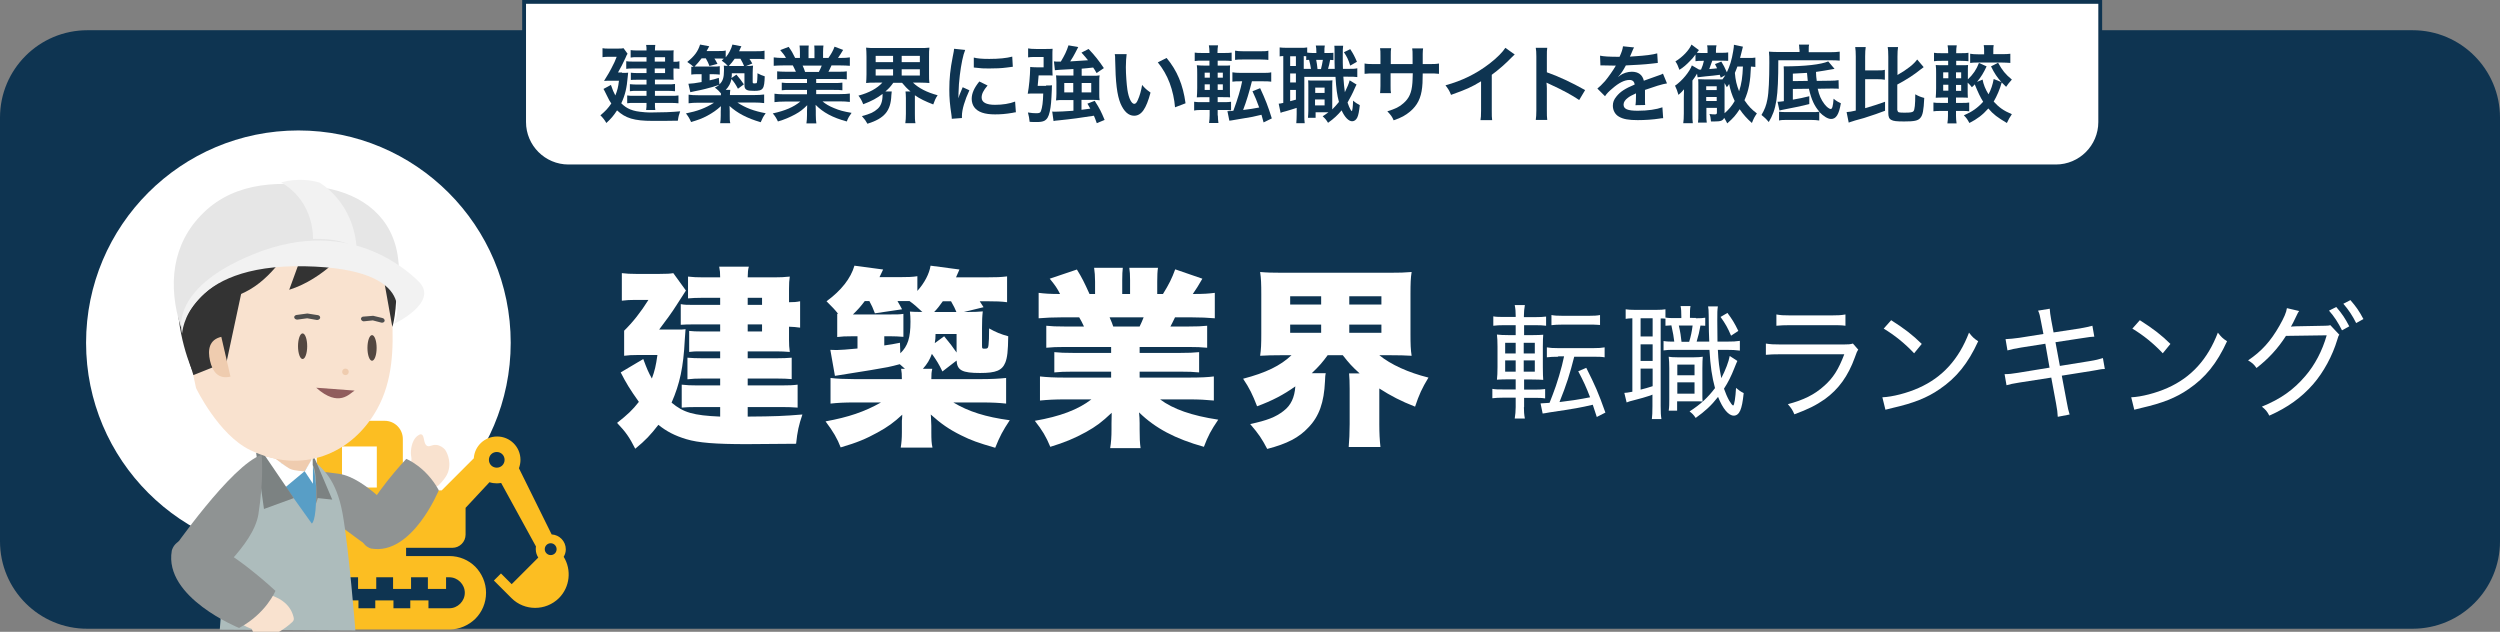 <?xml version="1.0" encoding="UTF-8"?> <svg xmlns="http://www.w3.org/2000/svg" xmlns:xlink="http://www.w3.org/1999/xlink" version="1.1" id="Layer_2" x="0px" y="0px" viewBox="0 0 1307 330.3" style="enable-background:new 0 0 1307 330.3;" xml:space="preserve"><rect x="0" y="0" width="1307" height="330.3" fill="#808080" stroke="none"/> <style type="text/css"> .st0{fill:#0E3451;} .st1{fill:#FFFFFF;} .st2{fill:#FFFFFF;stroke:#0E3451;stroke-width:2;stroke-miterlimit:10;} .st3{fill:#FCBE22;} .st4{fill:#8F9393;} .st5{fill:#F9E2CF;} .st6{fill:#ADBCBC;} .st7{fill:#EFCCAF;} .st8{fill:#589EC6;} .st9{fill:#7C8282;} .st10{fill:#534741;} .st11{fill:#915D5D;} .st12{fill:#4D4D4D;} .st13{fill:#333333;} .st14{fill:#E6E6E6;} .st15{fill:#F2F2F2;} </style> <g id="Layer_1-2"> <g> <path class="st0" d="M45.7,15.8h1215.6c25.3,0,45.7,20.5,45.7,45.7V283c0,25.3-20.5,45.7-45.7,45.7H45.7C20.5,328.8,0,308.3,0,283 V61.5C0,36.2,20.5,15.8,45.7,15.8z"></path> <circle class="st1" cx="156" cy="179.2" r="111"></circle> <path class="st2" d="M274,1h824v62.8c0,12.8-10.4,23.2-23.2,23.2H297.2C284.4,87,274,76.6,274,63.8V1L274,1z"></path> <g> <rect x="238.6" y="282.9" class="st0" width="6.3" height="3.2"></rect> <rect x="238.6" y="289.1" class="st0" width="6.3" height="3.2"></rect> <rect x="238.6" y="295.3" class="st0" width="6.3" height="3.2"></rect> <rect x="238.6" y="301.5" class="st0" width="6.3" height="3.2"></rect> <rect x="248.6" y="282.9" class="st0" width="6.3" height="3.2"></rect> <rect x="248.6" y="289.1" class="st0" width="6.3" height="3.2"></rect> <rect x="248.6" y="295.3" class="st0" width="6.3" height="3.2"></rect> <rect x="248.6" y="301.5" class="st0" width="6.3" height="3.2"></rect> </g> <g> <path class="st1" d="M376.5,155.7h-9.8c-2.3,0-5.1,0.1-7,0.3v-11.4c2.8,0.3,4.5,0.4,8,0.4h8.8c0-2.6-0.1-3.4-0.5-5.6h15.5 c-0.5,1.8-0.5,2.7-0.6,5.6H405c2.9,0,5.1-0.1,7.9-0.4c-0.3,2-0.4,3.6-0.4,6.4v7c2.5,0,3.8-0.1,5.8-0.5v13.8 c-2-0.3-3.5-0.4-5.8-0.5v6.9c0,2.3,0.1,4.2,0.4,6.3c-2.8-0.2-4.4-0.3-6.9-0.3h-15.1v3.6H406c3.4,0,5.5-0.1,7.9-0.3v11.2 c-2.2-0.2-4.6-0.3-7.9-0.3h-15.1v3.6h17.6c4.1,0,6.2-0.1,8.5-0.4v12c-2.5-0.2-5.1-0.3-8.5-0.3h-17.6v5 c14.4-0.1,18.9-0.3,28.6-1.1c-1.9,5.6-2.6,8.7-3.3,15.3c-6.9,0.1-22,0.2-25.9,0.2c-16.3,0-25.2-0.7-31.5-2.6 c-6-1.8-10.4-4.1-14.6-7.5c-4.1,5.3-6.7,8.1-12.1,12.5c-3.1-6.1-5-8.8-9.5-13.5c5.6-4.4,8.1-6.8,11.4-11 c-4.7-6.6-6.7-9.9-9.5-15.4l11.8-7c1.9,5.1,2.7,7,4.5,10.2c1.5-4.1,2.1-6.6,2.9-12.3h-10.3c-2.9,0-4.9,0.1-7.1,0.4v-13.1 c4.5-4.4,8.7-9.7,12.7-16.1h-7.1c-2.6,0-4.2,0.1-6.8,0.4v-14.4c2.6,0.3,4.3,0.4,7.3,0.4h12.5c3.9,0,5.4-0.1,7.1-0.4l6.6,9.1 c-0.8,1.2-1.6,2.4-4.7,7.3c-2.3,3.7-5.8,8.5-9.3,13.1h7.3c4.9,0,5.1,0,6.5-0.2c-0.2,2.4-0.2,3.4-0.4,5.6 c-0.7,14.2-2.6,23-6.9,32.8c6.2,5.2,11.4,6.7,25.4,7.3v-5h-11.8c-4.4,0-6,0.1-8.3,0.3v-12c2.4,0.3,4.9,0.4,8.3,0.4h11.8v-3.6H367 c-2.8,0-5.2,0.1-7.6,0.4V187c2.4,0.2,4.5,0.3,7.6,0.3h9.5v-3.6h-10.3c-2.8,0-3.6,0-5.9,0.3v-11c2.1,0.2,3.2,0.3,6.8,0.3h9.4v-3.7 h-12.8c-4.3,0-5.1,0-7.8,0.2V159c2.2,0.4,2.9,0.4,8.5,0.4h12.1V155.7z M398.4,159.4v-3.7h-7.5v3.7H398.4z M390.9,173.3h7.5v-3.7 h-7.5V173.3z"></path> <path class="st1" d="M506.4,163.1c3,0,5.1-0.1,7.4-0.3c-0.3,2.4-0.4,4.9-0.4,8.7v9.1c0,1.6,0.1,1.7,1.4,1.7c1.5,0,1.8-0.3,2-1.9 c0.2-1.6,0.3-4.2,0.3-8.7c3.6,2,6,3,10,4.1c-0.1,7.9-0.5,11.1-1.5,13.7c-1.7,4.2-4.9,5.5-13.2,5.5c-9.4,0-12-1.4-12.3-6.5 l-7.4,5.7c-1.8-3.8-3.2-6-5.5-9.2c-1.2,3.2-2.4,5.2-4.7,7.8h4.9c-0.4,1.7-0.5,2.7-0.5,5.4h26.5c4.8,0,8.9-0.2,12.6-0.6V211 c-3.6-0.4-7.3-0.6-12.6-0.6h-15c8,4.8,16.9,7.6,29.5,9.3c-3.6,5.4-5.2,8.4-7.6,14.4c-9-2.6-12.6-3.9-17.8-6.5 c-6.3-3.1-10.7-6.2-15.9-10.9l0.1,1.2c0.1,1.3,0.1,1.3,0.1,2.4c0,0.3,0,1.1,0.1,2.3v3.4c0,3.9,0.1,5.8,0.6,8h-16.6 c0.4-2.5,0.6-4.7,0.6-8v-4.9c0-0.1,0-0.5,0-1.2c0.1-0.7,0.1-0.7,0.2-3.1c-4.3,4-7.6,6.4-12.9,9.3c-6,3.3-10.7,5.3-19.3,7.8 c-1.7-4.5-3.9-8.3-7.9-13.6c12-2.2,20.3-5,29-9.9h-13.9c-5.4,0-8.9,0.2-12.5,0.6v-13.4c2.9,0.4,7.8,0.6,12.3,0.6h25 c0-2.5-0.1-3.6-0.4-5.4h2c-0.7-0.6-0.7-0.6-2.7-2.4c-5.6,1.5-6.3,1.6-15.2,3.1l-18.7,3l-2.4-13.6c1.4,0,2.6,0.1,3.3,0.1 c2,0,5.5-0.3,10.9-0.8v-6.4h-2.5c-4.1,0-5.6,0.1-8.1,0.4V164l0.5,0.1c-1.8-2.3-2.9-3.4-6.1-6.6c7.7-5.6,12.7-12,14.6-18.6l15,2 c-0.3,0.7-0.3,0.7-1.9,4H470c4.7,0,7.2-0.1,9.6-0.5v7.7c3.8-4.3,6.2-8.9,6.9-13.2l15.1,2c-0.9,2.1-0.9,2.1-1.8,4.1h15.5 c5.7,0,7.9-0.1,11.2-0.5V158c-2.9-0.4-5.8-0.5-10.4-0.5h-3.9c0.9,1.3,1.1,1.7,2,3.1l-10.2,2.5H506.4z M470.7,184.7 c3.9-3.8,5.3-8,5.3-16.6c0-2.3-0.1-3.3-0.3-5.2c1.7,0.1,2.8,0.2,6.5,0.2c-3-2.8-4.2-3.9-6.7-5.7c-1,0-1.1,0-1.6,0h-4.7 c0.9,1.5,1.3,2.3,2.4,4.3l-14.2,2.1c-1.1-2.9-1.6-4-2.9-6.4h-2.4c-2.1,2.8-3.7,4.6-6.2,7h18.2c5.1,0,6,0,8.2-0.3v12 c-2.7-0.2-4.3-0.3-6.8-0.3h-3.2v4.8c3.6-0.5,4.7-0.7,8.2-1.4L470.7,184.7z M500,163.1c-0.7-1.7-1.3-3-2.8-5.6h-4.3 c-1.7,2.4-2.7,3.7-4.5,5.6H500z M500.1,174.6h-11c0,2.2-0.1,2.9-0.4,4.8l4.9-3.6c3,3.6,4.3,5.3,6.5,8.5V174.6z"></path> <path class="st1" d="M556.7,181.4c-4.3,0-6.6,0.1-9.7,0.4v-11.5c2.9,0.3,5.1,0.4,9.7,0.4h10c-1-2.2-1.4-2.9-2.5-4.8h-8.8 c-4.8,0-9,0.2-12.4,0.5v-13.3c3.2,0.4,5.8,0.6,11.2,0.6c-1.5-3-2.6-4.6-5.4-8l14.2-4.8c2.7,4.4,3.7,6.4,6.6,12.8h2.9v-6.5 c0-2.8-0.2-5.2-0.5-7.2h15c-0.2,1.7-0.3,3.6-0.3,6.5v7.2h4.1v-7.2c0-2.8-0.1-4.6-0.4-6.5h15c-0.3,1.7-0.4,4.2-0.4,7.2v6.5h3 c3.2-5.2,4.6-8,6.4-12.9l14.2,4.9c-2,3.5-3.2,5.4-5,8c6,0,8.2-0.2,11.5-0.6v13.3c-3.4-0.3-7.7-0.5-12.5-0.5h-8.3 c-1.2,2.6-1.5,3-2.4,4.8h9.4c4.5,0,6.8-0.1,9.8-0.4v11.5c-3.2-0.3-5.4-0.4-9.8-0.4h-25.5v3.1h21.3c4.2,0,6.8-0.1,9.8-0.4v10.6 c-2.9-0.3-5.6-0.4-9.8-0.4h-21.3v3.1h26c5.8,0,9.9-0.2,12.8-0.6v12.6c-4.2-0.4-7.8-0.6-12.7-0.6h-15.4 c6.8,5.1,16.5,8.5,30.4,10.6c-3.8,5.6-5.3,8.4-7.5,14.2c-15-4.2-25.4-9.7-33.9-18c0.2,2.7,0.3,3.2,0.3,5.7v3.2 c0,4.2,0.1,7.1,0.5,9.8h-15.9c0.5-3.1,0.7-5.9,0.7-9.9v-3c0-2.5,0-2.8,0.1-5.6c-5.2,4.9-8.1,7.1-13.5,10.1 c-5.8,3.2-11.3,5.5-18.6,7.7c-2.2-5.3-4.2-8.7-8.1-13.6c13.3-2.3,22.5-5.8,29.6-11.2h-14c-5,0-8.9,0.2-12.9,0.6v-12.6 c3.5,0.4,7.4,0.6,12.8,0.6h24.4v-3.1h-20c-4.2,0-6.9,0.1-9.7,0.4v-10.6c2.8,0.3,5.4,0.4,9.7,0.4h20v-3.1H556.7z M595.8,170.7 c1-2.1,1.3-2.8,2.1-4.8h-17.8c1.1,2.5,1.4,3.3,1.9,4.8H595.8z"></path> <path class="st1" d="M670.5,185.7c-5.2,0-8.6,0.1-11.7,0.3c0.5-3.4,0.6-6.1,0.6-11.4v-20.8c0-5.4-0.1-8.2-0.6-11.6 c3.3,0.3,6.3,0.4,12,0.4h55.3c5.6,0,8.6-0.1,11.9-0.4c-0.5,3.1-0.6,6.1-0.6,11.6v20.8c0,5.3,0.1,8.3,0.6,11.4 c-3.2-0.2-6.6-0.3-11.9-0.3h-5c6,4.9,15.2,9.1,25.7,11.7c-3.4,5.6-4.9,8.9-7,15.2c-7.4-2.9-12.6-5.6-18.7-9.5v18.7 c0,4.6,0.2,8.4,0.6,11.9h-16.6c0.3-3.6,0.5-7.3,0.5-12v-18.4c0-3.4-0.1-5.9-0.3-8.1h5.5c-3.8-3.4-5.7-5.5-8.8-9.5h-7.9 c-2.7,3.7-4.4,5.7-8.3,9.4h7.3c-0.3,1.3-0.3,2.2-0.4,4.3c-0.5,10.9-3,18.2-8.6,24c-5,5.4-11.2,8.6-21.6,11.3 c-2.9-5.5-4.3-7.6-8.9-13c8.8-1.9,13.3-3.6,17.5-6.9c3.8-2.9,5.7-7,6.1-12.8c-6.2,4.4-12.1,7.5-20,10.4 c-2.4-6.2-3.9-9.3-7.3-14.4c11.9-3.1,19.5-6.8,25.3-12.3H670.5z M674.5,159.2h16.2v-4.3h-16.2V159.2z M674.5,174h16.2v-4.3h-16.2 V174z M705.4,159.2h16.8v-4.3h-16.8V159.2z M705.4,174h16.8v-4.3h-16.8V174z"></path> </g> <g> <path class="st1" d="M796.7,212.9c0,1.9,0.1,3.9,0.5,5.9h-5.3c0.3-2.1,0.5-3.7,0.5-6v-4.9h-6.2c-2.6,0-4.3,0.1-6,0.3v-4.9 c1.8,0.3,2.9,0.3,5.8,0.3h6.4v-5.3H789c-3,0-4.6,0.1-6.4,0.2c0.2-1.7,0.3-3.8,0.3-6.7v-10.5c0-2.9-0.1-4.7-0.3-6.4 c1.7,0.2,3.2,0.3,6.2,0.3h3.6V170h-5.9c-2.7,0-3.9,0.1-5.8,0.3v-4.9c1.7,0.3,3.1,0.3,6,0.3h5.7V165c0-2-0.1-3.5-0.5-5.5h5.3 c-0.3,1.9-0.5,3.5-0.5,5.5v0.8h5.7c2.9,0,4.2-0.1,5.9-0.3v4.8c-1.8-0.2-2.9-0.3-5.7-0.3h-5.8v5.2h4.4c3,0,4.2-0.1,5.6-0.2 c-0.1,1.2-0.2,3-0.2,6.1V192c0,3.4,0.1,5.3,0.2,6.6c-1.4-0.1-2.8-0.2-5.9-0.2h-4.1v5.3h5.6c2.5,0,3.6-0.1,5.4-0.3v4.9 c-1.7-0.3-3.1-0.3-5.7-0.3h-5.3V212.9z M786.9,179.2v5.6h5.5v-5.6H786.9z M786.9,188.4v5.9h5.5v-5.9H786.9z M802.4,184.8v-5.6 h-5.8v5.6H802.4z M802.4,194.3v-5.9h-5.8v5.9H802.4z M814.6,186.5c-2.5,0-4.2,0.1-5.9,0.3v-5.2c1.7,0.3,3.1,0.4,6,0.4H833 c2.8,0,4.2-0.1,5.9-0.4v5.2c-1.7-0.3-3.4-0.3-5.9-0.3h-10c-2.3,9.1-4,14.5-7.7,23.7c6.6-0.8,10.5-1.4,16-2.5 c-2-5.3-3.6-8.7-6.2-13.6l4.2-1.8c4.7,9.4,6.2,12.7,10,23.4l-4.5,2.3c-0.9-2.9-1-3.1-2.1-6.4c-6.4,1.5-9.1,2-22.6,4 c-1.8,0.3-2.5,0.5-3.6,0.6l-1.1-5.3c1.6-0.1,2.3-0.1,4.7-0.3c0.4-1.1,0.4-1.1,1.6-4.1c2.2-5.5,4.9-14.6,6-20.2H814.6z M811.1,164.7c1.6,0.3,2.9,0.4,5.9,0.4h13.7c2.9,0,4.2-0.1,5.8-0.4v5.2c-0.6,0-0.6,0-1.5-0.1c-0.8-0.1-2.7-0.1-4.4-0.1H817 c-2.7,0-4.2,0.1-5.9,0.3V164.7z"></path> <path class="st1" d="M853.3,166.4c-1.6,0.1-2.5,0.1-3.4,0.3v-5c1.2,0.2,2.7,0.3,4.9,0.3h11c2.4,0,3.7-0.1,4.9-0.3v4.9 c-1-0.1-1.4-0.1-2.5-0.1v45.8c0,3.2,0.1,5,0.4,6.8h-5c0.2-1.6,0.3-3.6,0.3-6.8v-6c-0.5,0.2-0.5,0.2-1.2,0.5 c-2.1,0.7-5.5,1.7-7.6,2.2c-2.8,0.7-3.8,1-4.7,1.4l-1.2-5c0.8,0,2.1-0.2,4.2-0.6V166.4z M857.7,175.9h6.3v-9.5h-6.3V175.9z M857.7,188.7h6.3V180h-6.3V188.7z M857.7,203.7c2.3-0.6,3.6-0.9,6.3-1.8v-9.2h-6.3V203.7z M886.6,166.4c2.5,0,3.8-0.1,4.9-0.3 v4.2c-1.2-0.1-1.2-0.1-2.5-0.1c-0.5,3-1.1,5.4-2,8.4h6.6c-0.2-3.8-0.2-5.8-0.3-14c0-2.2-0.1-3.1-0.3-4.4h5.1 c-0.3,2.1-0.3,3-0.3,7.4c0,3.8,0.1,7.6,0.1,11h4.5c3.8,0,5.1-0.1,7.2-0.4v5.1c-2.3-0.3-3.8-0.4-7.2-0.4h-4.3 c0.3,6.3,0.7,9.2,1.8,14.8c2.2-4.2,3.9-8.7,4.4-11.6l4,2.6c-0.4,0.8-0.7,1.6-1.6,3.8c-1.6,4.1-3.3,7.5-5.4,10.7 c0.8,2.3,1.7,4.4,2.7,6.2c0.8,1.4,1.7,2.6,2.1,2.6c0.6,0,1.2-4.1,1.5-9.2c1.4,1.2,2.5,2,4,2.7c-0.5,4.8-1,7.2-1.8,9.1 c-0.8,1.8-1.9,2.7-3.4,2.7c-2.7,0-5.7-3.5-8.2-9.8c-3.6,4.6-6.8,7.5-11.7,11c-1.2-1.8-1.8-2.3-3.2-3.4c5.9-3.8,9.5-7.2,13.3-12.2 c-1.6-5.9-2.4-11.4-2.9-20h-19.8c-1.5,0-2.6,0.1-4.2,0.3v-4.9c1.2,0.2,2.4,0.3,4.1,0.3h1.5c-0.3-2.7-0.6-4.2-1.5-8.5 c-1.6,0.1-1.9,0.1-3.1,0.2v-4.3c1.5,0.3,2.7,0.3,4.6,0.3h3.7v-0.8c0-2.7-0.1-4-0.4-5.5h5.2c-0.3,1.5-0.3,2.9-0.3,5.5v0.7H886.6z M890,206.5c0,0.8,0,2.7,0.1,3.4c-1.3-0.1-2.5-0.1-5.2-0.1h-8.1v4.9h-4.4c0.3-2,0.3-3.6,0.3-5.9v-16.2c0-2.7-0.1-4.1-0.3-6.1 c1.3,0.2,2.1,0.3,4.5,0.3h8.8c2.1,0,3-0.1,4.5-0.3c-0.1,1.5-0.2,2.9-0.2,6.1v12.1V206.5z M876.9,196.2h9v-5.6h-9V196.2z M876.9,205.8h9v-5.9h-9V205.8z M883.1,178.7c0.9-2.9,1.4-5.4,1.8-8.5h-7.2c0.8,3.5,1.1,5.7,1.4,8.5H883.1z M903.1,163.6 c2.4,3.2,3.6,5.1,5.7,9.4l-3.8,2.5c-1.7-4-2.9-6.2-5.5-9.8L903.1,163.6z"></path> <path class="st1" d="M923.1,179.6c2.5,0.4,4.2,0.5,8.3,0.5h32.2c2.9,0,3.8-0.1,5.1-0.5l2.8,3.2c-0.7,1-0.9,1.6-1.8,4.1 c-3.5,9.7-8.5,16.6-15.7,21.8c-4.6,3.2-8.8,5.3-15.9,7.9c-1-2.3-1.5-3.1-3.4-5.3c8.3-2.2,13.9-5,18.9-9.5 c4.8-4.2,7.6-8.7,10.6-16.6h-32.8c-4.3,0-6,0.1-8.2,0.3V179.6z M928.7,164.4c2.3,0.4,3.4,0.5,7.5,0.5h21.1c3.8,0,5.1-0.1,7.5-0.5 v5.9c-2.1-0.3-3.8-0.3-7.4-0.3h-21.3c-3.4,0-5.1,0.1-7.4,0.3V164.4z"></path> <path class="st1" d="M984.1,207.7c5.2-0.2,13-2.2,19-4.9c12.4-5.5,21-15,26.3-28.9c1.8,2.3,2.5,3,4.8,4.5 c-5.3,11.6-11.4,19.1-20.1,25c-6.6,4.6-13.9,7.4-24.4,9.8c-2.1,0.5-2.6,0.6-4,1L984.1,207.7z M988.7,167.4 c7.2,4.6,11.2,7.7,16,12.4l-4,4.9c-4.9-5.2-10.1-9.4-15.9-12.9L988.7,167.4z"></path> <path class="st1" d="M1067.1,168.4c-0.6-3.2-0.8-4.4-1.6-6l6.1-1c0.1,1.8,0.3,3.1,0.8,6l1.2,6.4l13.8-2.1c2.9-0.5,5-1,6.5-1.4 l1,5.7c-1.9,0.1-2,0.1-6.5,0.8l-13.8,2.1l2.3,12.4l15.5-2.5c3.2-0.5,5.1-1,7-1.6l1,5.7c-1.3,0-1.6,0.1-2.9,0.3 c-0.3,0.1-0.7,0.1-1,0.2c-0.8,0.1-1.7,0.3-2.9,0.5l-15.7,2.5l2.5,13.3c0.7,3.8,0.9,4.8,1.6,7l-6.2,1.2c-0.1-2-0.3-3.9-0.9-7 l-2.5-13.5l-16.7,2.6c-3.6,0.6-4.7,0.8-6.7,1.4l-1-5.8c2.2,0,3.9-0.2,7-0.7l16.5-2.7l-2.2-12.5l-12.7,2c-3.2,0.5-5.3,1-7.1,1.5 l-1-5.9c2.3-0.1,4.2-0.3,7.2-0.7l12.6-2L1067.1,168.4z"></path> <path class="st1" d="M1114.2,207.7c5.2-0.2,13-2.2,19-4.9c12.4-5.5,21-15,26.3-28.9c1.8,2.3,2.5,3,4.8,4.5 c-5.3,11.6-11.4,19.1-20.1,25c-6.6,4.6-13.9,7.4-24.4,9.8c-2.1,0.5-2.6,0.6-4,1L1114.2,207.7z M1118.7,167.4 c7.2,4.6,11.2,7.7,16,12.4l-4,4.9c-4.9-5.2-10.1-9.4-15.9-12.9L1118.7,167.4z"></path> <path class="st1" d="M1223,175c-0.5,0.7-0.5,0.7-1.1,2.7c-2.5,8.3-7.1,16.9-12.7,23.3c-6,6.8-13.1,12-22.8,16.3 c-1.2-2.3-1.9-3.1-3.9-4.7c9.8-4,16.6-8.8,22.8-16.1c4.9-5.7,8.8-13.1,11.1-21.2l-21.3,0.3c-4.2,6.6-9.2,12-15.4,16.8 c-1.4-2-2.1-2.6-4.4-4c7-4.7,11.8-10,16.4-18.1c2.4-4.2,3.6-7,3.9-9.2l6.4,1.5c-0.6,0.8-0.6,0.8-1.4,2.5 c-1.6,3.3-2.1,4.4-2.9,5.7c0.5-0.1,0.5-0.1,2.4-0.2l15.4-0.3c1.6,0,2-0.1,2.8-0.3L1223,175z M1221.4,160.5 c3.1,3.6,4.6,5.9,6.8,10.1l-3.8,2.1c-2-4-4.1-7.3-6.8-10.3L1221.4,160.5z M1228.8,156.9c3.1,3.6,4.5,5.6,6.8,9.9l-3.8,2.1 c-1.9-3.8-3.8-6.7-6.7-10.1L1228.8,156.9z"></path> </g> <g> <path class="st3" d="M294.7,291.1c0.7-1.2,1.1-2.5,1.1-3.9c0-4.2-3.3-7.6-7.4-7.8l-17.1-34.6c0.5-1.4,0.8-2.8,0.8-4.4 c0-6.8-5.5-12.2-12.2-12.2c-6.5,0-11.8,5-12.2,11.4l-16.8,16.8h-20.3v-26.9c0-5.2-4.2-9.5-9.5-9.5h-26c-5.2,0-9.5,4.2-9.5,9.5 v26.9h-5.3c-3.8,0-6.9,3.1-6.9,6.9v16.2c0,3.8,3.1,6.9,6.9,6.9h16.4v4.3h-9.4c-5.3,0-10.1,2.2-13.6,5.6 c-3.5,3.5-5.6,8.3-5.6,13.6c0,5.3,2.2,10.1,5.6,13.6c3.5,3.5,8.3,5.6,13.6,5.6h67.6c5.3,0,10.1-2.2,13.6-5.6 c3.5-3.5,5.6-8.3,5.6-13.6c0-5.3-2.2-10.1-5.6-13.6c-3.5-3.5-8.3-5.6-13.6-5.6h-22.6v-4.3h24.2c3.8,0,6.9-3.1,6.9-6.9v-14 l12.5-13.4c1.2,0.4,2.5,0.6,3.8,0.6c0.8,0,1.6-0.1,2.3-0.2l18.2,33.2c-0.1,0.5-0.1,1-0.1,1.5c0,1.6,0.5,3,1.3,4.3l-13.9,13.9 l-5.6-5.6l-3.7,3.7l9.2,9.2c6.8,6.8,17.9,6.8,24.8,0C298,306.9,298.9,297.9,294.7,291.1z M178.8,233.4H197v21.5h-18.2V233.4z M214.9,307.9v-6.1h8.8v6.1h9.5v-6.1h1.7c2.2,0,4.2,0.9,5.7,2.4c1.5,1.5,2.4,3.5,2.4,5.7c0,2.2-0.9,4.2-2.4,5.7 c-1.5,1.5-3.5,2.4-5.7,2.4H224v-4.1h-9.5v4.1h-8.8v-4.1h-9.5v4.1h-8.8v-4.1H178v4.1h-10.8c-2.2,0-4.2-0.9-5.7-2.4 c-1.5-1.5-2.4-3.5-2.4-5.7c0-2.2,0.9-4.2,2.4-5.7c1.5-1.5,3.5-2.4,5.7-2.4h1.7v6.1h9.5v-6.1h8.8v6.1h9.5v-6.1h8.8v6.1H214.9z M259.7,244.5c-2.3,0-4.1-1.8-4.1-4.1c0-2.3,1.8-4.1,4.1-4.1c2.3,0,4.1,1.8,4.1,4.1C263.8,242.7,262,244.5,259.7,244.5z M287.9,290.2c-1.7,0-3.1-1.4-3.1-3.1c0-1.7,1.4-3.1,3.1-3.1c1.7,0,3.1,1.4,3.1,3.1C291,288.9,289.6,290.2,287.9,290.2z"></path> </g> <g> <g> <path class="st4" d="M177.2,247.7c-16.1-2.4-27.2-1.4-27.2-1.4c4.7,13.8,44.2,40.5,44.2,40.5c-5.2-10.1,18.2-13.5,18.2-13.5 C207.7,270,191.7,249.9,177.2,247.7L177.2,247.7z"></path> <path class="st5" d="M232.7,235.1c-1-1.1-2.6-2.3-4.6-2.5c-2.4-0.2-3.5,1.2-4.8,0.5c-2.1-1.1-1.2-5.5-3-6 c-0.6-0.2-1.2,0.2-1.8,0.6c-3.8,2.6-3.7,8.9-3.7,9.3c0.1,2,0.4,2,0.3,3.8c-0.1,1.8-2.1,3.6-1.7,5.4c1.3,5.7,9.1,6.6,13.8,7.9 c0.4,0.1,0.8,0.2,1.2,0.1c0.5-0.1,0.9-0.4,1.2-0.8c4.4-4.4,4.8-7.1,4.8-7.1C236.1,240.6,233.2,235.8,232.7,235.1z"></path> <path class="st4" d="M229.4,256.3c-6.7-12.3-17-16.4-17-16.4s-19,20.1-22.8,32.8c-3.8,12.7,4.6,14.1,4.6,14.1 C215.5,290.4,229.4,256.3,229.4,256.3z"></path> </g> <path class="st6" d="M164.9,241.6l-3.4-3.6h-24.7c0,0-18.5,11.2-18.9,35.4c-0.4,23.9-3,55.8-3,55.8l70.9,0.4 c0,0-3.4-42.8-6.7-61.1S168.2,244.9,164.9,241.6L164.9,241.6z"></path> <polygon class="st7" points="144,235.4 138,238.5 158.2,251 162.7,240.6 "></polygon> <path class="st8" d="M142.7,240.6l-4.4-1.5l24.7,34.6c0,0,2.3-0.6,2.3-15.8c0-11.7-2.6-16.6-2.6-16.6l-3.5,5.2l-6.5,0.5l-5.5-4.7 C145.7,241.8,144.1,241.2,142.7,240.6L142.7,240.6z"></path> <path class="st1" d="M159.2,246.4c0,0-5.2-0.2-7.4-1.2c-1.7-0.7-7.8-5.4-7.8-5.4l-7.3-1.8l1.5,1.1l10.8,15.8L159.2,246.4 L159.2,246.4z"></path> <polygon class="st1" points="162.7,239.9 163.6,239.9 163.6,252.9 159.3,246.4 162.7,240.6 "></polygon> <polygon class="st9" points="137.6,236.9 133.9,236.7 138,266.1 153.6,260.4 "></polygon> <path class="st9" d="M164.3,239.1l-0.8-1.1v5.2c2.4,3,1.8,20.1,1.8,20.1l0.8-2.9l7.6,0.8L164.3,239.1L164.3,239.1z"></path> <g> <path class="st7" d="M162.7,223.6l-21.8-5.9l1.7,19.1c2.1,9,20.1,3.7,20.1,3.7L162.7,223.6L162.7,223.6z"></path> <path class="st5" d="M204,148.7c-1.1-8.3-4-16-12-22.4c-12.6-10.1-32-14.9-48.4-11.9c-22.7,4.2-42.2,16.9-46.5,32.1 c-4.2,15.2,5.4,56.4,5.4,56.4s11.7,24.4,28.3,32.4c26.9,13,53.3,2.2,66.4-21.5c8.1-14.6,8.6-31.4,7.8-47.5 C204.8,160.3,204.8,154.3,204,148.7L204,148.7z"></path> <g> <ellipse class="st10" cx="194.5" cy="181.9" rx="2.4" ry="6.7"></ellipse> <ellipse class="st10" cx="158.2" cy="181" rx="2.4" ry="6.7"></ellipse> </g> <circle class="st7" cx="180.6" cy="194.4" r="1.7"></circle> <path class="st11" d="M165.3,202.7c11.9,10.6,17.5,3,20.1,1.5"></path> <path class="st12" d="M166.6,167.1c-0.3,0.1-0.6,0.2-0.9,0.2l-5.1-0.9l-5.2,0.7c-0.9,0-1.6-0.6-1.6-1.3c0-0.7,0.8-1.2,1.7-1.2 l5.2-0.7l5.1,0.8c0.9,0,1.6,0.6,1.6,1.3C167.4,166.5,167,166.9,166.6,167.1L166.6,167.1z"></path> <path class="st12" d="M200.3,168.6c-0.2,0.1-0.5,0.1-0.8,0.1l-4.6-1.2l-4.8,0.5c-0.8-0.1-1.4-0.7-1.4-1.4 c0.1-0.7,0.8-1.2,1.6-1.1l4.8-0.4l4.6,1.1c0.8,0.1,1.4,0.7,1.4,1.4C201.1,168,200.8,168.4,200.3,168.6L200.3,168.6z"></path> <path class="st13" d="M175.3,134.5c-88.2-7.3-74.5,59.8-74.5,59.8s-9.7-20.7-7.8-45.1c1.9-24.4,27.5-36.8,30.7-38.8 s24.7-7.2,47.7-3s35.7,17.8,36,36.3c0.3,20.4-2.3,27.2-2.3,27.2l-5.3-29.7L175.3,134.5L175.3,134.5z"></path> <path class="st13" d="M114.2,134.5l-14.5,29c0,0,9.6-3.3,25.3-9.4s24.8-22.1,28.4-27.4L114.2,134.5z"></path> <path class="st13" d="M181.9,129.8l-20.5-6.3l-10.2,28C169.6,145.7,181.9,129.8,181.9,129.8L181.9,129.8z"></path> <polygon class="st13" points="111.8,151.4 118.2,190.4 127.6,146.5 "></polygon> <path class="st13" d="M120,179l1.7-31l-27.1,15.5c-1.9,6.3,6.5,32.6,6.5,32.6l14.5-5.8l1.1-6.4L120,179L120,179z"></path> <path class="st7" d="M115.7,176.1c-6.4,1.5-7.2,6.8-5.9,12.5s4.3,9.8,10.7,8.3"></path> <path class="st14" d="M208.1,158c0,0,1.9-8.5,0-23.1c-2.7-21.2-18.2-33.1-38.3-36.7c-22.1-3.9-46.4-3.6-63.4,13 c-16.9,16.4-18.6,38.4-11.9,59.7c15.1-33.6,50.8-34,75.1-34C194.3,137,203.1,145.5,208.1,158z"></path> <path class="st15" d="M206,169.3c0,0,15.5-28.9-46.8-30.1s-64,35.2-64,35.2s-8-23.1,37.3-41.5c26-10.6,47-7.9,62.3-1.6 c11.3,4.7,19.5,11.3,24.1,15.9C229.9,158,206,169.4,206,169.3L206,169.3z"></path> <path class="st15" d="M147,95.4c17.8,10.3,16.6,29.5,16.6,29.5c18.4-0.4,22.9,5.5,22.9,5.5c-1.4-25.1-19.6-35-19.6-35 C156,92.3,147,95.4,147,95.4L147,95.4z"></path> </g> <g> <path class="st4" d="M135.1,268.8c2.9-18.4,1.7-31,1.7-31c-15.9,5.3-47,50.3-47,50.3c11.7-5.9,15.6,20.7,15.6,20.7 C109.3,303.5,132.5,285.3,135.1,268.8L135.1,268.8z"></path> <path class="st5" d="M138.1,310.2c0,0-17,7.4-15.8,11.6s9.3,7,9.3,7c1,2.8,3.1,4.2,3.1,4.2c5.5,1.9,14.6-4.4,18.1-7.8 c0.3-0.3,0.6-0.6,0.7-1c0.2-0.5,0.1-1,0-1.5C151.7,315.1,144.9,311.7,138.1,310.2L138.1,310.2z"></path> <path class="st4" d="M125,328.3c14.2-7.6,19-19.4,19-19.4s-23.1-21.7-37.8-26.1S89.8,288,89.8,288 C85.6,312.4,125,328.3,125,328.3z"></path> </g> </g> </g> </g> <g> <path class="st0" d="M325.2,38.1c2,0,2.3,0,3.2-0.1c-0.1,0.8-0.1,1.1-0.2,1.9c-0.5,6.1-1.4,9.9-3.4,14.1c1.5,1.5,3,2.5,4.7,3.2 c2,0.8,3.9,1.2,7.8,1.5c1.1,0.1,2.7,0.1,3.3,0.1c5.4,0,10.8-0.2,15-0.6c-0.7,2-0.9,2.6-1.2,4.9c-4.1,0.1-8.4,0.1-13.2,0.1 c-9.7,0-14.2-1.4-18.6-5.5c-1.9,2.9-3.1,4.3-5.6,6.6c-0.9-1.6-1.7-2.6-3.1-4c2.7-2.3,4-3.7,5.7-6.2c-0.8-1.1-1.4-2.2-2.1-3.7 c-0.1-0.2-0.5-0.9-1-2c-0.2-0.4-0.5-1.1-1-1.9l3.9-2.1c0.9,2.7,1.4,3.8,2.3,5.5c1-2.5,1.5-4.2,1.9-7.7h-4.2c-1.2,0-2.5,0-3.6,0.1 c2.7-4.4,2.7-4.4,3.8-6.5c1.6-3.1,2-3.9,2.8-6.1h-4.4c-1.2,0-1.9,0-3,0.2v-4.7c1,0.2,1.8,0.2,3.1,0.2h4.7c1.7,0,2.4,0,3.2-0.2 l2.1,2.9c-0.4,0.5-0.4,0.6-1.1,2.2c-0.9,2.1-2.9,5.9-3.9,7.6H325.2z M337.9,29.9h-5.1c-1.2,0-2.2,0-3.1,0.2v-3.9 c1.1,0.1,1.8,0.2,3.4,0.2h4.9c0-1.4,0-1.9-0.2-2.9h4.8c-0.1,0.8-0.2,1.4-0.2,2.9h6.5c1.4,0,2.4,0,3.3-0.1c-0.1,0.8-0.1,1.7-0.1,2.8 v3.2c1.4,0,2.2,0,3.1-0.3V36c-1-0.2-1.7-0.2-3.1-0.2v3.3c0,1,0,2,0.1,2.6c-1.1,0-1.9-0.1-3.1-0.1h-6.7v2.5h6.8c1.5,0,2.5,0,3.7-0.2 v3.8c-1.1-0.1-2.2-0.2-3.7-0.2h-6.8v2.6h8.4c1.8,0,2.8,0,3.9-0.2v4.1c-1.1-0.1-2.3-0.2-3.9-0.2h-8.4c0,2,0,2.6,0.2,3.7h-4.8 c0.2-1.1,0.2-2,0.2-3.7h-6.3c-1.8,0-2.7,0-3.8,0.2v-4.1c1,0.2,2.2,0.2,3.8,0.2h6.3v-2.6h-5.2c-1.3,0-2.4,0-3.5,0.2V44 c1.1,0.1,2.1,0.2,3.5,0.2h5.2v-2.5h-5.4c-1.2,0-1.8,0-2.8,0.1V38c0.9,0.1,1.6,0.2,3.1,0.2h5.1v-2.4h-6.8c-1.9,0-2.7,0-3.8,0.2v-4 c1.1,0.2,1.7,0.2,4,0.2h6.6V29.9z M347.7,32.2v-2.3h-5.4v2.3H347.7z M342.3,38.2h5.4v-2.4h-5.4V38.2z"></path> <path class="st0" d="M390.2,34.5c1.4,0,2.5,0,3.5-0.2c-0.1,1.1-0.2,2.2-0.2,4v4.5c0,0.7,0.1,0.8,1,0.8c0.8,0,1.1-0.1,1.2-0.4 c0.1-0.4,0.3-2.1,0.3-3.7l0-0.5c0-0.4,0-0.4,0-0.7c1.4,0.7,2.4,1.2,3.8,1.6c-0.2,6.6-0.8,7.6-5.4,7.6c-2.1,0-3.2-0.1-4-0.5 c-0.9-0.5-1.2-1.1-1.2-2.6v-6.1h-6.6c0,1.2,0,1.6-0.2,2.5L385,39c1.8,2.2,2.6,3.1,3.9,5.1l-3.1,2.3c-1.2-2.3-2.1-3.6-3.4-5.1 c-0.5,2.4-1.3,3.9-3,5.7h2.4c-0.1,0.8-0.2,1.4-0.2,2.7h12.6c2.3,0,3.8-0.1,5.3-0.3v4.5c-1.5-0.2-3.2-0.3-5.3-0.3h-8.7 c4.2,2.8,8.8,4.5,14.8,5.6c-1.3,1.8-1.7,2.6-2.6,4.7c-7.2-2.1-12.3-4.8-16.3-8.5c0,0.6,0.1,1.6,0.1,2.8v2.2c0,2,0,2.9,0.3,4h-5.3 c0.2-1.2,0.3-2.2,0.3-4v-2.1c0-0.7,0-1.1,0.1-2.8c-2.3,2.1-4.2,3.4-7.1,5c-2.8,1.5-4.8,2.2-8.5,3.3c-0.9-2-1.3-2.7-2.7-4.5 c6-1.2,10.1-2.7,14.7-5.6h-8.1c-2.1,0-3.7,0.1-5.2,0.3v-4.5c1.2,0.2,3,0.3,5.2,0.3h11.7c0-0.5,0-0.7,0-1c-0.7-0.9-1.9-2.1-3.2-3 c1.2-0.6,1.7-0.9,2.4-1.5c-2.6,0.9-4.1,1.4-7.4,2.2c-2.1,0.5-3.3,0.8-5.5,1.2c-1.5,0.3-1.5,0.3-2.3,0.5l-1-4.4 c2.1-0.1,3.5-0.3,6.9-0.9v-4.1h-1.8c-1.8,0-2.5,0-3.6,0.2v-4.1c0.6,0.1,0.8,0.1,1.2,0.1c-0.9-0.9-1.1-1.1-3.3-2.6 c3.7-3,5.6-5.5,6.7-9.1l4.8,0.9c-0.1,0.1-0.5,0.9-1.4,2.5h5.7c2.1,0,3.3,0,4.3-0.3v3.6c1.7-2,3-4.6,3.5-6.7l4.7,0.9 c-0.2,0.3-0.6,1.2-1.2,2.6h8.5c2.3,0,3.3,0,4.8-0.3v4.5c-1.4-0.2-2.6-0.2-4.6-0.2h-3.3c0.5,0.7,0.6,0.8,1.5,2.4l-3.4,1.4H390.2z M376.1,44.1c1.8-1.6,2.4-3.6,2.4-7.3c0-1.1,0-1.8-0.1-2.5c0.7,0.1,1,0.1,2.1,0.1c-0.8-0.9-2-1.9-3.2-2.7c0.6-0.5,0.8-0.7,1.1-1 c-0.8-0.1-1.6-0.1-2.5-0.1h-2.4c0.7,1.1,0.9,1.4,1.6,2.8l-4.2,1.1c-0.6-1.5-0.8-2.1-1.9-4h-2.2c-1.4,1.8-2.3,2.9-3.7,4.3 c0.7,0,1,0,1.8,0h7.8c2.1,0,2.6,0,3.6-0.2V39c-1.1-0.1-1.9-0.2-3.3-0.2h-2V42c1.9-0.4,2.6-0.6,4.8-1.3L376.1,44.1z M381.8,34.5h7.2 c-0.4-1.1-1-2.2-1.9-3.8h-3c-1,1.5-1.9,2.5-3.1,3.8H381.8z"></path> <path class="st0" d="M410.8,41.3c-2,0-3.2,0-4.5,0.2v-4.2c1.2,0.1,2.4,0.2,4.5,0.2h5.3c-0.7-1.4-1.1-2.4-1.6-3.3h-4.8 c-2.2,0-3.8,0.1-5.2,0.2v-4.4c1.4,0.2,2.8,0.3,5,0.3h1.4c-0.8-1.5-1.4-2.2-3-4.1l4.4-1.7c1.5,2.1,2.1,3.1,3.4,5.8h2.5v-3.1 c0-1.3-0.1-2.6-0.2-3.4h4.8c-0.1,0.8-0.1,1.8-0.1,3.3v3.3h3.1v-3.3c0-1.4,0-2.4-0.1-3.3h4.8c-0.1,0.8-0.2,2-0.2,3.4v3.1h2.8 c1.5-2.2,2.4-3.7,3.2-5.9l4.5,1.7c-1.1,1.8-1.8,2.9-2.7,4.2h1.2c2.3,0,3.7-0.1,5-0.3v4.4c-1.4-0.1-3.1-0.2-5.2-0.2h-4.4 c-0.8,1.8-1,2.2-1.6,3.3h5.1c2.2,0,3.3,0,4.5-0.2v4.2c-1.4-0.2-2.5-0.2-4.5-0.2h-11.5v2.1h9.2c2,0,3.3,0,4.5-0.2v4 c-1.2-0.2-2.6-0.2-4.5-0.2h-9.2v2.2h12.3c2.5,0,4-0.1,5.3-0.3v4.4c-1.6-0.2-3.3-0.3-5.3-0.3H430c1.5,1.3,3.5,2.5,6,3.5 c2.8,1.2,5.1,1.8,9.2,2.5c-1.2,1.7-1.8,2.6-2.5,4.5c-7.4-2-12.4-4.7-16.3-8.7c0.1,1.7,0.1,2.1,0.1,3.1v2.2c0,1.8,0.1,3.2,0.3,4.4 h-5.2c0.2-1.3,0.3-2.7,0.3-4.5V58c0-1,0-1.2,0.1-3c-2.1,2.1-3.7,3.4-6.3,4.8c-2.8,1.5-5.5,2.7-9,3.7c-0.7-1.5-1.5-2.9-2.7-4.2 c6.4-1.4,10.9-3.3,14.4-6.2h-8.2c-2.1,0-3.7,0.1-5.3,0.3v-4.4c1.4,0.2,2.9,0.3,5.3,0.3h11.7V47h-8.7c-1.9,0-3.3,0-4.5,0.2v-4 c1.2,0.2,2.5,0.2,4.5,0.2h8.7v-2.1H410.8z M428.1,37.6c0.7-1.3,1-2.1,1.5-3.3h-10c0.6,1.3,0.9,2,1.3,3.3H428.1z"></path> <path class="st0" d="M457.4,43.2c-1.9,0-3.3,0-4.6,0.2c0.1-1.4,0.2-2.5,0.2-4.6v-9.2c0-2.2-0.1-3.3-0.2-4.7 c1.4,0.2,2.6,0.2,4.7,0.2h23.6c2.1,0,3.3,0,4.8-0.2c-0.2,1.3-0.2,2.5-0.2,4.7v9.2c0,2.2,0,3.3,0.2,4.6c-1.4-0.1-2.8-0.2-4.7-0.2 h-3.9c3,2.9,7.3,5.1,12.9,6.6c-1.1,1.6-1.5,2.6-2.3,4.8c-3.9-1.5-7.1-3-9.6-4.8v9.8c0,1.9,0,3.4,0.3,4.8h-5.3 c0.2-1.4,0.3-2.8,0.3-4.9v-8.2c0-1.6-0.1-2.5-0.2-3.5h2.6c-2.1-1.8-2.7-2.5-4.4-4.5h-4.6c-1.3,1.8-2.1,2.8-4.1,4.5h3.3 c-0.1,0.5-0.1,1-0.2,2c-0.3,8.2-3.6,12.1-12.5,14.9c-0.9-1.6-1.3-2.2-2.9-4c4.2-1.1,6.2-2,8.1-3.7c1.8-1.5,2.7-3.9,2.7-7.3 c0-0.1,0-0.3,0-0.6c-2.9,2.2-5.6,3.7-10.1,5.4c-0.9-2.2-1.3-2.9-2.5-4.5c5.6-1.5,9.8-3.8,12.5-6.8H457.4z M457.8,32.5h9.1v-3.3 h-9.1V32.5z M457.8,39.5h9.1v-3.3h-9.1V39.5z M471.4,32.5h9.5v-3.3h-9.5V32.5z M471.4,39.5h9.5v-3.3h-9.5V39.5z"></path> <path class="st0" d="M497.6,62.1c0-0.8-0.1-1.1-0.2-2.1c-0.8-5.3-1.1-8.7-1.1-13.2c0-5.7,0.5-10.7,1.8-17.2 c0.5-2.5,0.6-2.9,0.7-4.1l5.8,0.6c-1.1,2.6-2.1,7.5-2.8,13.2c-0.4,3.3-0.6,5.9-0.7,9.7c0,1,0,1.3-0.1,2.4c0.5-1.5,0.6-1.8,2.3-5.8 l3.5,1.6c-2.4,5.1-3.9,10.2-3.9,13.3c0,0.3,0,0.6,0,1.2L497.6,62.1z M516.3,44.7c-2.2,2.6-3.1,4.4-3.1,6.3c0,2.5,2.4,3.8,7,3.8 c3.9,0,7.7-0.6,10.5-1.7l0.4,5.6c-0.6,0-0.8,0.1-1.8,0.3c-3.5,0.6-6.2,0.8-9.1,0.8c-5.5,0-9-1.2-10.9-3.8c-0.8-1.1-1.3-2.7-1.3-4.3 c0-2.9,1.3-5.8,4-9.1L516.3,44.7z M509.1,30.1c2,0.5,4.3,0.7,8.1,0.7c4.9,0,9.1-0.4,12-1.2l0.3,5.3c-0.4,0-1,0.1-3.1,0.4 c-2.8,0.4-6.2,0.5-9.4,0.5c-3.2,0-3.3,0-7.9-0.5L509.1,30.1z"></path> <path class="st0" d="M546.9,44.7c1.5,0,2.3,0,3.1-0.1c-0.1,0.9-0.1,1.2-0.1,2.1c-0.3,6.6-0.4,8.4-1.1,11.7c-0.6,2.7-1.4,4-2.9,4.8 c-0.9,0.4-2,0.6-3.8,0.6c-1.4,0-2.5,0-3.8-0.1c-0.2-2-0.4-2.9-0.9-4.9c1.6,0.3,3.3,0.4,4.3,0.4c1.6,0,2.2-0.2,2.5-1.1 c0.7-1.8,1.1-4.8,1.2-9.2h-5.1c-1.2,0-2,0-3,0.1c0.7-3.7,1.2-8.9,1.3-14c1,0.1,1.5,0.2,3.7,0.2h3.3v-5.4h-4.3c-1.8,0-2.9,0-3.8,0.2 v-4.7c1,0.2,2.1,0.3,4.1,0.3h5.3c1.5,0,2.4,0,3.4-0.1c-0.1,1.1-0.1,2-0.1,3.3v6.6c0,1.3,0,2.7,0.1,4.1c-0.9-0.1-1.7-0.1-3.1-0.1 h-4.2c-0.3,3.7-0.3,3.7-0.5,5.5H546.9z M561.1,36.1c-5.9,0.3-9.1,0.5-9.6,0.6l-0.5-4.6c0.7,0.1,1.4,0.1,2.3,0.1c0.3,0,0.3,0,1.3,0 c2-3.3,3.1-5.6,4-8.5l5.1,0.9c-0.5,1-0.5,1-1.6,3.1c-0.8,1.6-1.4,2.5-2.6,4.4c3.3-0.2,6.4-0.4,9.3-0.6c-1-1.3-1.7-2.1-3.4-4 l3.7-1.9c3,3.1,5.4,6.1,8,10l-3.8,2.6c-0.8-1.5-1.2-2-1.8-2.9c-2.4,0.3-3.9,0.4-6,0.6v3.7h5.9c1.6,0,2.4,0,3.5-0.2 c-0.2,1-0.2,1.7-0.2,3.1V49c0,1.5,0,2.3,0.2,3.4c-1.1-0.1-2.3-0.2-3.7-0.2h-5.8v5.2c2.4-0.3,2.4-0.3,4.6-0.6 c-0.4-0.8-0.8-1.4-1.5-2.6l3.8-1.5c2.7,4.2,3.4,5.7,5.2,10l-4.1,1.7c-0.7-2-1-2.8-1.5-3.9c-5.4,0.9-12.9,1.9-18.2,2.4 c-2.1,0.2-2.2,0.2-2.9,0.4l-0.7-5c0.6,0.1,0.9,0.1,1.3,0.1c1.8,0,5.9-0.2,9.8-0.5v-5.6h-5.3c-1.6,0-2.6,0-3.8,0.2 c0.1-1.1,0.2-2.2,0.2-3.5v-6.3c0-1.1-0.1-2.2-0.2-3.3c1.1,0.1,2,0.1,3.7,0.1h5.4V36.1z M556.4,43.4v4.9h4.7v-4.9H556.4z M565.5,48.3h5v-4.9h-5V48.3z"></path> <path class="st0" d="M589,28.4c-0.2,1.6-0.4,3.8-0.4,6.7c0,3.8,0.4,9.1,0.8,11.8c0.7,4.6,2.2,7.4,3.6,7.4c0.7,0,1.3-0.7,1.8-1.9 c1.1-2.4,1.8-5,2.3-8c1.5,1.8,2.2,2.4,4.4,4c-2.3,8.6-4.8,12.1-8.6,12.1c-2.9,0-5.3-2.2-7.1-6.4c-1.8-4.4-2.6-10.8-2.8-23 c0-1.5,0-1.8-0.2-2.8H589z M609.9,30.3c5.5,6.6,8.6,14,9.9,23.7l-5.5,2.1c-0.3-4.1-1.3-8.7-2.8-12.7c-1.5-4-3.6-7.6-6.2-10.8 L609.9,30.3z"></path> <path class="st0" d="M636.7,60.4c0,1.4,0.1,2.5,0.3,3.9h-4.9c0.2-1.4,0.3-2.6,0.3-4.1v-2.7h-3.8c-1.8,0-3,0-4.3,0.3v-4.6 c1.2,0.2,2.1,0.2,4,0.2h4v-2.6h-2.1c-2,0-3,0-4.5,0.1c0.1-1.4,0.2-2.9,0.2-4.9v-7.3c0-2.1,0-3.3-0.2-4.6c1.2,0.1,2.1,0.2,4.4,0.2 h2.2v-2.6h-3.7c-1.9,0-2.7,0-4,0.2v-4.4c1.2,0.2,2.1,0.2,4.3,0.2h3.4v-0.4c0-1.3-0.1-2.3-0.3-3.6h4.8c-0.2,1.2-0.3,2.2-0.3,3.6v0.4 h3.1c2.2,0,3,0,4.3-0.2v4.4c-1.3-0.1-1.9-0.2-4-0.2h-3.3v2.6h2.8c2,0,2.9,0,3.7-0.1C643,35,643,36,643,38.3v7.8 c0,2.6,0,3.7,0.1,4.8c-0.9-0.1-1.8-0.1-3.9-0.1h-2.6v2.6h3.4c1.6,0,2.4,0,3.6-0.2v4.5c-1.2-0.2-2.2-0.2-4-0.2h-3V60.4z M629.8,38 v2.6h2.7V38H629.8z M629.8,44.1V47h2.7v-2.9H629.8z M639.3,40.7V38h-2.7v2.6H639.3z M639.3,47v-2.9h-2.7V47H639.3z M648.5,42.5 c-1.8,0-2.9,0-4.2,0.2v-4.9c1.2,0.2,2.4,0.3,4.3,0.3h11.7c2,0,3.1,0,4.3-0.3v4.9c-1.2-0.2-2.5-0.2-4.3-0.2h-5.8 c-1.4,5.6-2.8,10.3-4.6,15c3.6-0.4,5.7-0.8,8.4-1.3c-1.2-3.4-2.1-5.5-3.5-8.5l4-1.6c2.7,5.8,4.2,9.6,6.1,15.8l-4.3,2.1 c-0.5-2-0.5-2-1.1-4c-1.8,0.4-2.9,0.7-4.8,1.1c-0.8,0.1-3.9,0.7-9.4,1.6c-1.6,0.3-1.8,0.3-2.6,0.4l-1-5c1.1,0,1.7,0,3.1-0.2 c2.2-5.9,3.9-11.6,4.6-15.4H648.5z M645.8,26.5c1.2,0.2,2.1,0.3,4.3,0.3h8.8c2.1,0,3,0,4.2-0.3v4.8c-0.2,0-0.3,0-0.4,0 c0,0,0,0-0.7-0.1c-0.7,0-1.8-0.1-3.2-0.1H650c-2,0-3.1,0-4.3,0.2V26.5z"></path> <path class="st0" d="M696.8,31.4c-1-0.1-1-0.1-1.4-0.1c-0.3,1.8-0.7,3.3-1.1,4.7h3.5c-0.1-3.1-0.1-3.1-0.1-8.9c0-1.8,0-2.2-0.1-3.2 h4.6c-0.2,1.5-0.2,2.2-0.2,5.6c0,1.5,0,5.2,0.1,6.5h2.6c2.6,0,3.5,0,4.9-0.3v4.6c-1.6-0.2-2.3-0.2-4.9-0.2h-2.4 c0.2,3.4,0.5,5.8,0.8,8.1c1.1-2.2,2.2-4.8,2.5-6.2l3.6,2.2c-0.3,0.5-0.6,1.3-1,2.1c-1,2.4-2.5,5.2-3.7,7.3c0.6,1.8,1,2.7,1.5,3.6 c0.4,0.7,0.6,0.9,0.7,0.9c0.3,0,0.6-2.1,0.7-5.5c1.1,1,2.4,1.8,3.5,2.4c-0.4,3.4-0.7,5.1-1.3,6.4c-0.6,1.3-1.6,2-2.7,2 c-1.8,0-3.9-2.1-5.5-5.7c-2.2,2.6-4,4.3-7.1,6.5c-1.1-1.8-1.5-2.2-2.8-3.4c1.5-1,2.1-1.4,3-2.1h-6.7v2.9h-4 c0.1-1.3,0.2-2.4,0.2-3.8V45.9c0-1.9,0-2.5-0.1-3.9c0.7,0.1,1.2,0.1,2.8,0.1h7c1.3,0,1.8,0,2.9-0.1c-0.1,1-0.1,1.7-0.1,3.9v9.4 c0,1.5,0,1.5,0,1.9c1.2-1.2,2.2-2.3,3.5-3.9c-1-3.7-1.4-6.7-1.8-13.1h-16.3v19.5c0,2.3,0,3.4,0.2,4.7h-4.4c0.1-1.3,0.2-2.6,0.2-4.7 v-3.3c-1.9,0.6-4,1.3-5.5,1.7c-2.1,0.5-2.2,0.6-2.9,0.9l-1-4.8c0.5,0,1.1-0.1,2.4-0.4V29.3c-0.9,0-1.3,0.1-1.9,0.2v-4.7 c0.9,0.1,1.9,0.2,3.7,0.2h6.9c1.9,0,2.8,0,3.8-0.2v2.7c0.9,0.1,1.6,0.2,2.7,0.2h2.1v-0.3c0-1.8-0.1-2.6-0.3-3.6h4.7 c-0.2,1-0.2,1.8-0.2,3.6v0.3h1.6c1.6,0,2.2,0,3.1-0.1V31.4z M674.5,34.5h3v-5.1h-3V34.5z M674.5,43.1h3v-4.7h-3V43.1z M674.5,52.9 c1.5-0.4,1.8-0.5,3-0.8V47h-3V52.9z M685.4,36.1c-0.2-1.3-0.5-2.9-1-4.8c-0.7,0-0.8,0-1.5,0.1v-2c-0.6,0-0.8,0-1.3-0.1v6.7H685.4z M687.5,55.1h5V52h-5V55.1z M687.6,48.6h4.9v-2.8h-4.9V48.6z M688.1,31.3c0.3,1.3,0.5,2.9,0.7,4.8h1.8c0.4-1.4,0.7-3,1-4.8H688.1z M705.9,25.7c1.6,2.4,2.3,3.8,3.5,6.6l-3.5,2c-1-3.2-1.7-4.6-3.3-7L705.9,25.7z"></path> <path class="st0" d="M738.5,33.6l0-2v-1.4c0-2.9,0-3.9-0.2-4.9h5.7c-0.1,1-0.2,1.2-0.2,2.9c0,2.7,0,2.7,0,5.3h2.8 c3.1,0,4,0,5.7-0.3v5.4c-1.5-0.2-2.7-0.2-5.6-0.2h-2.9c-0.1,5.3-0.1,5.6-0.3,7.3c-0.6,5.6-2.5,9.4-6.3,12.6c-2.4,2-4.5,3.2-8.6,4.6 c-0.8-1.9-1.4-2.7-3.3-4.7c4.2-1.3,6.3-2.3,8.4-4.2c3-2.6,4.3-5.5,4.7-10.6c0.1-1,0.1-2.1,0.2-5.1H727V45c0,1.8,0,2.6,0.2,3.7h-5.7 c0.1-1,0.2-2.2,0.2-3.8v-6.5H719c-2.9,0-4.1,0-5.6,0.2v-5.4c1.7,0.3,2.6,0.3,5.7,0.3h2.6v-4.4c0-1.8,0-2.8-0.2-3.9h5.8 c-0.2,1.5-0.2,1.5-0.2,3.8v4.5H738.5z"></path> <path class="st0" d="M791.9,28.5c-0.7,0.7-1,0.8-1.6,1.5c-3.3,3.4-6.6,6.3-10.4,9.1v18.8c0,2.4,0,3.7,0.2,4.9H774 c0.2-1.3,0.3-2.2,0.3-4.8V42.5c-5.1,3.1-7.6,4.2-15.7,7.1c-0.9-2.3-1.4-3-2.9-5c8.7-2.4,16.1-6,23.1-11.4c3.9-3,6.9-6.1,8.2-8.2 L791.9,28.5z"></path> <path class="st0" d="M802.9,62.7c0.2-1.4,0.3-2.6,0.3-4.9V29.5c0-2.2-0.1-3.3-0.3-4.5h6c-0.2,1.3-0.2,1.9-0.2,4.6v8.2 c6,2.1,12.9,5.3,20,9.3l-3.1,5.2c-3.7-2.5-8.2-5-15.6-8.4c-1-0.5-1.1-0.5-1.5-0.7c0.1,1.2,0.2,1.8,0.2,3v11.6c0,2.3,0,3.4,0.2,4.9 H802.9z"></path> <path class="st0" d="M836.5,29.1c1.8,0.4,4.6,0.6,10.2,0.6c1.2-2.6,1.6-4,1.8-5.5l5.8,0.6c-0.3,0.4-0.3,0.4-1.8,4 c-0.2,0.5-0.3,0.6-0.4,0.8c0.4,0,0.4,0,2.8-0.2c5.1-0.3,9.1-0.8,11.5-1.5l0.3,5c-1.2,0.1-1.2,0.1-3.5,0.4 c-3.2,0.4-8.8,0.7-13.2,0.9c-1.3,2.5-2.5,4.3-4,5.9l0,0.1c0.3-0.2,0.3-0.2,0.9-0.7c1.6-1.2,4-2,6.2-2c3.4,0,5.6,1.6,6.3,4.7 c3.4-1.2,5.6-2,6.7-2.4c2.4-0.8,2.6-0.9,3.3-1.3l2.1,5.1c-1.2,0.2-2.6,0.5-4.9,1.2c-0.6,0.2-2.8,0.9-6.6,2.2v0.5c0,1.1,0,1.1,0,1.8 c0,0.4,0,1.2,0,1.8c0,0.7,0,1.1,0,1.5c0,1,0,1.6,0.1,2.3l-5.1,0.1c0.2-0.8,0.3-3,0.3-5.1c0-0.6,0-0.6,0-1.1c-2.2,1-3.3,1.6-4.2,2.3 c-1.5,1.1-2.3,2.3-2.3,3.6c0,2.3,2.1,3.2,7.4,3.2c5.3,0,9.8-0.7,12.9-1.8l0.4,5.7c-0.7,0-1,0-2,0.2c-3.2,0.5-7.4,0.8-11.3,0.8 c-4.7,0-7.6-0.5-9.8-1.8c-2-1.1-3.2-3.3-3.2-5.7c0-1.8,0.5-3.2,1.9-4.9c2-2.5,4.5-4.1,9.5-6.2c-0.2-1.6-1.1-2.4-2.7-2.4 c-2.6,0-5.6,1.5-9,4.5c-1.8,1.5-2.9,2.6-3.8,4l-4-4c1.1-0.9,2.4-2.1,4-3.9c1.7-2,4.4-5.9,5.3-7.5c0.2-0.4,0.2-0.4,0.4-0.6 c-0.2,0-0.7,0-0.7,0c-0.7,0-4.6-0.1-5.5-0.1c-0.8,0-0.8,0-1.2,0c-0.1,0-0.4,0-0.7,0L836.5,29.1z"></path> <path class="st0" d="M888.3,36.4c0.5,0,0.6,0,1,0c0.7-1.6,1.2-3.1,1.5-4.6H890c-1.5,0-2.5,0-3.6,0.2v-3.5c-1.5,2-1.6,2.1-2.7,3.2 c-2,2.1-3.7,3.6-5.7,4.8c-0.8-2.2-1.2-3.1-2.1-4.4c3.7-2.2,7.2-5.9,8.4-8.8l3.9,2.9c-0.1,0.2-0.5,0.6-1.1,1.4 c0.9,0.1,1.5,0.1,2.9,0.1h2.7v-1.2c0-1.2,0-1.9-0.2-2.8h4.9c-0.2,0.8-0.3,1.5-0.3,2.8v1.1h2.8c1.8,0,2.5,0,3.6-0.2v4.4 c-2-0.1-2.2-0.1-3.4-0.1h-4.9c-0.4,1.2-0.9,2.6-1.6,4.4c2.3-0.2,2.9-0.2,4.1-0.4c-0.4-0.9-0.6-1.2-1.1-2.2l3.3-1.3 c1.1,1.8,1.8,3,2.9,5.6c1.5-3.1,2.6-6.6,3.3-11c0.3-2.1,0.4-2.3,0.4-3.4l4.7,1c-0.2,0.6-0.2,0.6-1.1,4.4c-0.1,0.5-0.2,0.9-0.4,1.5 h4.4c1.7,0,2.6,0,3.6-0.2V35c-0.8-0.1-1.7-0.2-2.3-0.2c-0.3,7.8-1.1,12.4-3.4,17.6c2,3,3.7,4.8,6.5,6.9c-1.1,1.6-1.7,2.6-2.6,5 c-2.6-2.3-4.5-4.4-6.4-7.2c-2.1,3.2-3.2,4.5-6.5,7.4c-0.6-1.2-0.8-1.6-1.6-2.9c-0.7,1.5-1.8,1.9-5,1.9c-0.3,0-0.4,0-1.9,0 c-0.2-2.2-0.3-2.6-0.8-3.9c1.5,0.2,2,0.2,2.8,0.2c0.8,0,1.1-0.2,1.1-0.9v-2.5h-5.5v3.8c0,1.5,0,2.8,0.2,3.9h-4.6 c0.2-1.2,0.2-2.4,0.2-4.4V45.1c0-1.8,0-2.7-0.1-3.7c0.9,0,1.7,0.1,3.2,0.1h7.5c0.9,0,1.1,0,2,0c0.7-1,0.9-1.2,1.5-2.2l-2.4,1.3 c-0.2-0.7-0.3-0.9-0.5-1.5c-1.5,0.2-5.3,0.7-7.2,0.8c-2.6,0.3-3.1,0.3-4.4,0.5l-0.3-1.9l-0.4,0.7c-0.7,1.2-1,1.5-2,2.9v17.3 c0,2.5,0,3.6,0.2,5h-5c0.2-1.4,0.3-2.7,0.3-5.1v-8.1c0-1.6,0-2,0.1-4.5c-1,1.2-1.6,1.8-2.9,2.9c-0.6-2.1-1-3.1-1.8-4.8 c3.7-2.5,7.7-7.4,8.8-10.6L888.3,36.4z M897.5,47.1v-2h-5.5v2H897.5z M897.5,52.8v-2.1h-5.5v2.1H897.5z M901.6,59.2 c2.1-1.8,3.9-3.9,5.3-6.4c-1.4-2.9-2.4-6.1-2.9-8.9c-0.4,0.7-0.6,0.9-1.2,1.7c-0.5-1-0.7-1.3-1.2-2.2c0,1.1,0,1.4,0,1.6V59.2z M908.3,34.8c-0.3,1-0.6,1.5-1.3,3.3c0.3,3.8,0.9,6.3,2.2,9.6c1.3-3.9,1.8-7.5,2-12.9H908.3z"></path> <path class="st0" d="M940.7,25.8c0-1-0.1-1.8-0.2-2.5h5.3c-0.2,0.7-0.2,1.3-0.2,2.6v1.4h10.9c2.4,0,4-0.1,5.3-0.3v4.7 c-1.2-0.1-2.5-0.2-4.6-0.2h-27.5c0,19.5-1,25.7-5,32.3c-1.5-1.8-2.2-2.4-3.8-3.7c1.6-2.7,2.5-4.9,3.1-8.2c0.7-3.4,1-10.4,1-19.1 c0-2.8,0-3.8-0.2-5.8c1.5,0.1,3.1,0.2,5.1,0.2h10.9V25.8z M959.1,36c-5.1,0.9-6.4,1.1-9.7,1.6c0.1,2.2,0.1,2.6,0.4,4.7l7.2-0.1 c1.8,0,3.1-0.1,4.2-0.3l0.1,4.5c-1.2-0.1-1.5-0.1-3.3-0.1c-0.7,0-0.9,0-1.1,0l-6.6,0.1c0.7,3.3,1.8,5.8,3.5,8 c1.1,1.5,2.6,2.6,3.3,2.6c0.8,0,1.2-1.5,1.5-5.4c1.4,1.2,2.5,1.8,3.8,2.4c-1,5.9-2.5,8.2-5.1,8.2c-1.7,0-4-1.4-6.2-3.7V63 c-1.5-0.2-2.4-0.3-4.2-0.3h-12.7c-2,0-2.8,0-4.1,0.3v-4.6c0.9,0.1,1.8,0.2,3.3,0.2H947c2.1,0,3,0,4.2-0.2c-2.6-2.9-4.2-6.3-5.5-12 l-8.4,0.1v5.6c3.9-0.7,5-0.9,8.6-1.8v4.1c-4.8,1.2-4.8,1.2-13.5,2.9c-0.6,0.1-1.5,0.3-2.1,0.5l-1-4.6c0.1,0,0.2,0,0.3,0 c0.7,0,1.5-0.1,3-0.3V38.7c0-2.1,0-3.1-0.1-4c11.2,0,19.6-1,23.3-2.6L959.1,36z M945.1,42.3c-0.1-1.1-0.2-2.5-0.4-4.2 c-4.6,0.3-4.6,0.3-7.4,0.4v3.9L945.1,42.3z"></path> <path class="st0" d="M975.3,56.5c4.1-1.2,6.3-1.9,10.2-3.3l0,4.7c-3.4,1.3-5.7,2.1-11,3.8c-1.5,0.4-1.5,0.4-4.7,1.3 c-0.6,0.2-0.6,0.2-0.9,0.3c-1.1,0.3-1.8,0.6-2.4,0.8l-1.1-5.5c1.6-0.1,2.6-0.3,4.8-0.8V29.5c0-2.3-0.1-3.5-0.3-4.9h5.5 c-0.2,1.4-0.3,2.6-0.3,4.9v7.3h6.1c2.1,0,3,0,4.2-0.3v5.2c-1.1-0.2-2.2-0.3-4.2-0.3h-6.1V56.5z M992.1,57.8c0,1,0.6,1.1,3.7,1.1 c3.1,0,4.1-0.2,4.6-0.8c0.6-0.8,0.9-3.4,0.9-8.8c1.8,1,2.8,1.4,4.7,1.9c-0.3,6.6-0.8,9.1-2.1,10.5c-1.2,1.4-3.1,1.8-8.4,1.8 c-4.1,0-5.6-0.2-6.7-0.8c-1.2-0.6-1.6-1.7-1.6-3.7V29.6c0-2.5-0.1-3.7-0.3-5h5.4c-0.2,1.5-0.3,2.6-0.3,5v9.6 c5.1-2.9,8.5-5.6,10.3-8.1l3.4,4c-0.7,0.5-0.7,0.5-1.6,1.2c-3.6,2.9-7.3,5.3-12.2,7.9V57.8z"></path> <path class="st0" d="M1044.6,32.8c2.2,4,3.8,6,7.2,8.8c-1.9,2.2-1.9,2.2-3,3.8c-1.1-1.1-1.5-1.5-2.3-2.3c-0.9,3.4-2.5,7.1-4.2,10 c2.7,3,5.2,4.8,9.5,6.6c-1.2,1.8-1.7,2.6-2.6,4.6c-4.9-2.9-7.1-4.5-9.7-7.6c-3,3.4-5.8,5.5-9.9,7.6c-1.1-2-1.5-2.6-2.9-4 c4.4-1.9,7.2-3.9,10.1-7.1c-1.5-2.4-2.6-4.7-4.4-9.1c-0.5,0.6-0.7,0.8-1.5,1.5c-0.8-1.1-1.2-1.4-2.2-2.4v3.1c0,2.2,0,3.5,0.1,4.8 c-1-0.1-1.7-0.1-3.9-0.1h-2.3v2.8h3.3c1.7,0,2.4,0,3.6-0.2v4.6c-1.3-0.2-2-0.2-3.6-0.2h-3.3v2.6c0,1.4,0.1,2.6,0.3,3.9h-4.8 c0.2-1.4,0.3-2.5,0.3-4V58h-3.6c-2,0-2.8,0-4,0.2v-4.6c1.1,0.2,2,0.2,4,0.2h3.6V51h-2c-2,0-2.9,0-4.4,0.1c0.1-1.4,0.2-2.9,0.2-4.9 v-7.6c0-2,0-3.3-0.2-4.6c1.5,0.1,2.3,0.1,4.4,0.1h2.1v-2.3h-3.4c-1.8,0-2.9,0-4,0.2v-4.4c1.2,0.2,2,0.2,4,0.2h3.4v-0.5 c0-1.4-0.1-2.4-0.3-3.6h4.8c-0.2,1.1-0.3,2.2-0.3,3.6v0.5h2.4c2,0,2.8,0,4-0.2v4.4c-1.2-0.1-1.9-0.2-4-0.2h-2.4v2.3h2.5 c2.1,0,2.8,0,3.7-0.1c-0.1,0.9-0.1,1.9-0.1,4.3v3.2c2.8-2.7,4.4-5,5.8-8.6l4,1.8c-1.6,3.4-2.8,5.4-5,8.1l2.9-1.2 c0.4,2.4,1.5,5.2,3.1,7.7c1.3-2.4,2.2-5.1,2.7-8l4,1.6c-2.2-2.5-3.6-4.5-5.4-8.2L1044.6,32.8z M1015.9,37.8v3.1h2.7v-3.1H1015.9z M1015.9,44.3v3.1h2.7v-3.1H1015.9z M1025.3,40.9v-3.1h-2.7v3.1H1025.3z M1025.3,47.5v-3.1h-2.7v3.1H1025.3z M1037.3,26.9 c0-1.4,0-2.3-0.2-3.3h5.2c-0.2,0.9-0.2,1.8-0.2,3.2v1.5h4.5c1.9,0,3.1,0,4.4-0.2v4.8c-1.4-0.1-2.9-0.2-4.5-0.2h-12.1 c-1.8,0-3.1,0-4.4,0.2v-4.8c1.2,0.2,2.4,0.3,4.4,0.3h2.9V26.9z"></path> </g> </svg> 